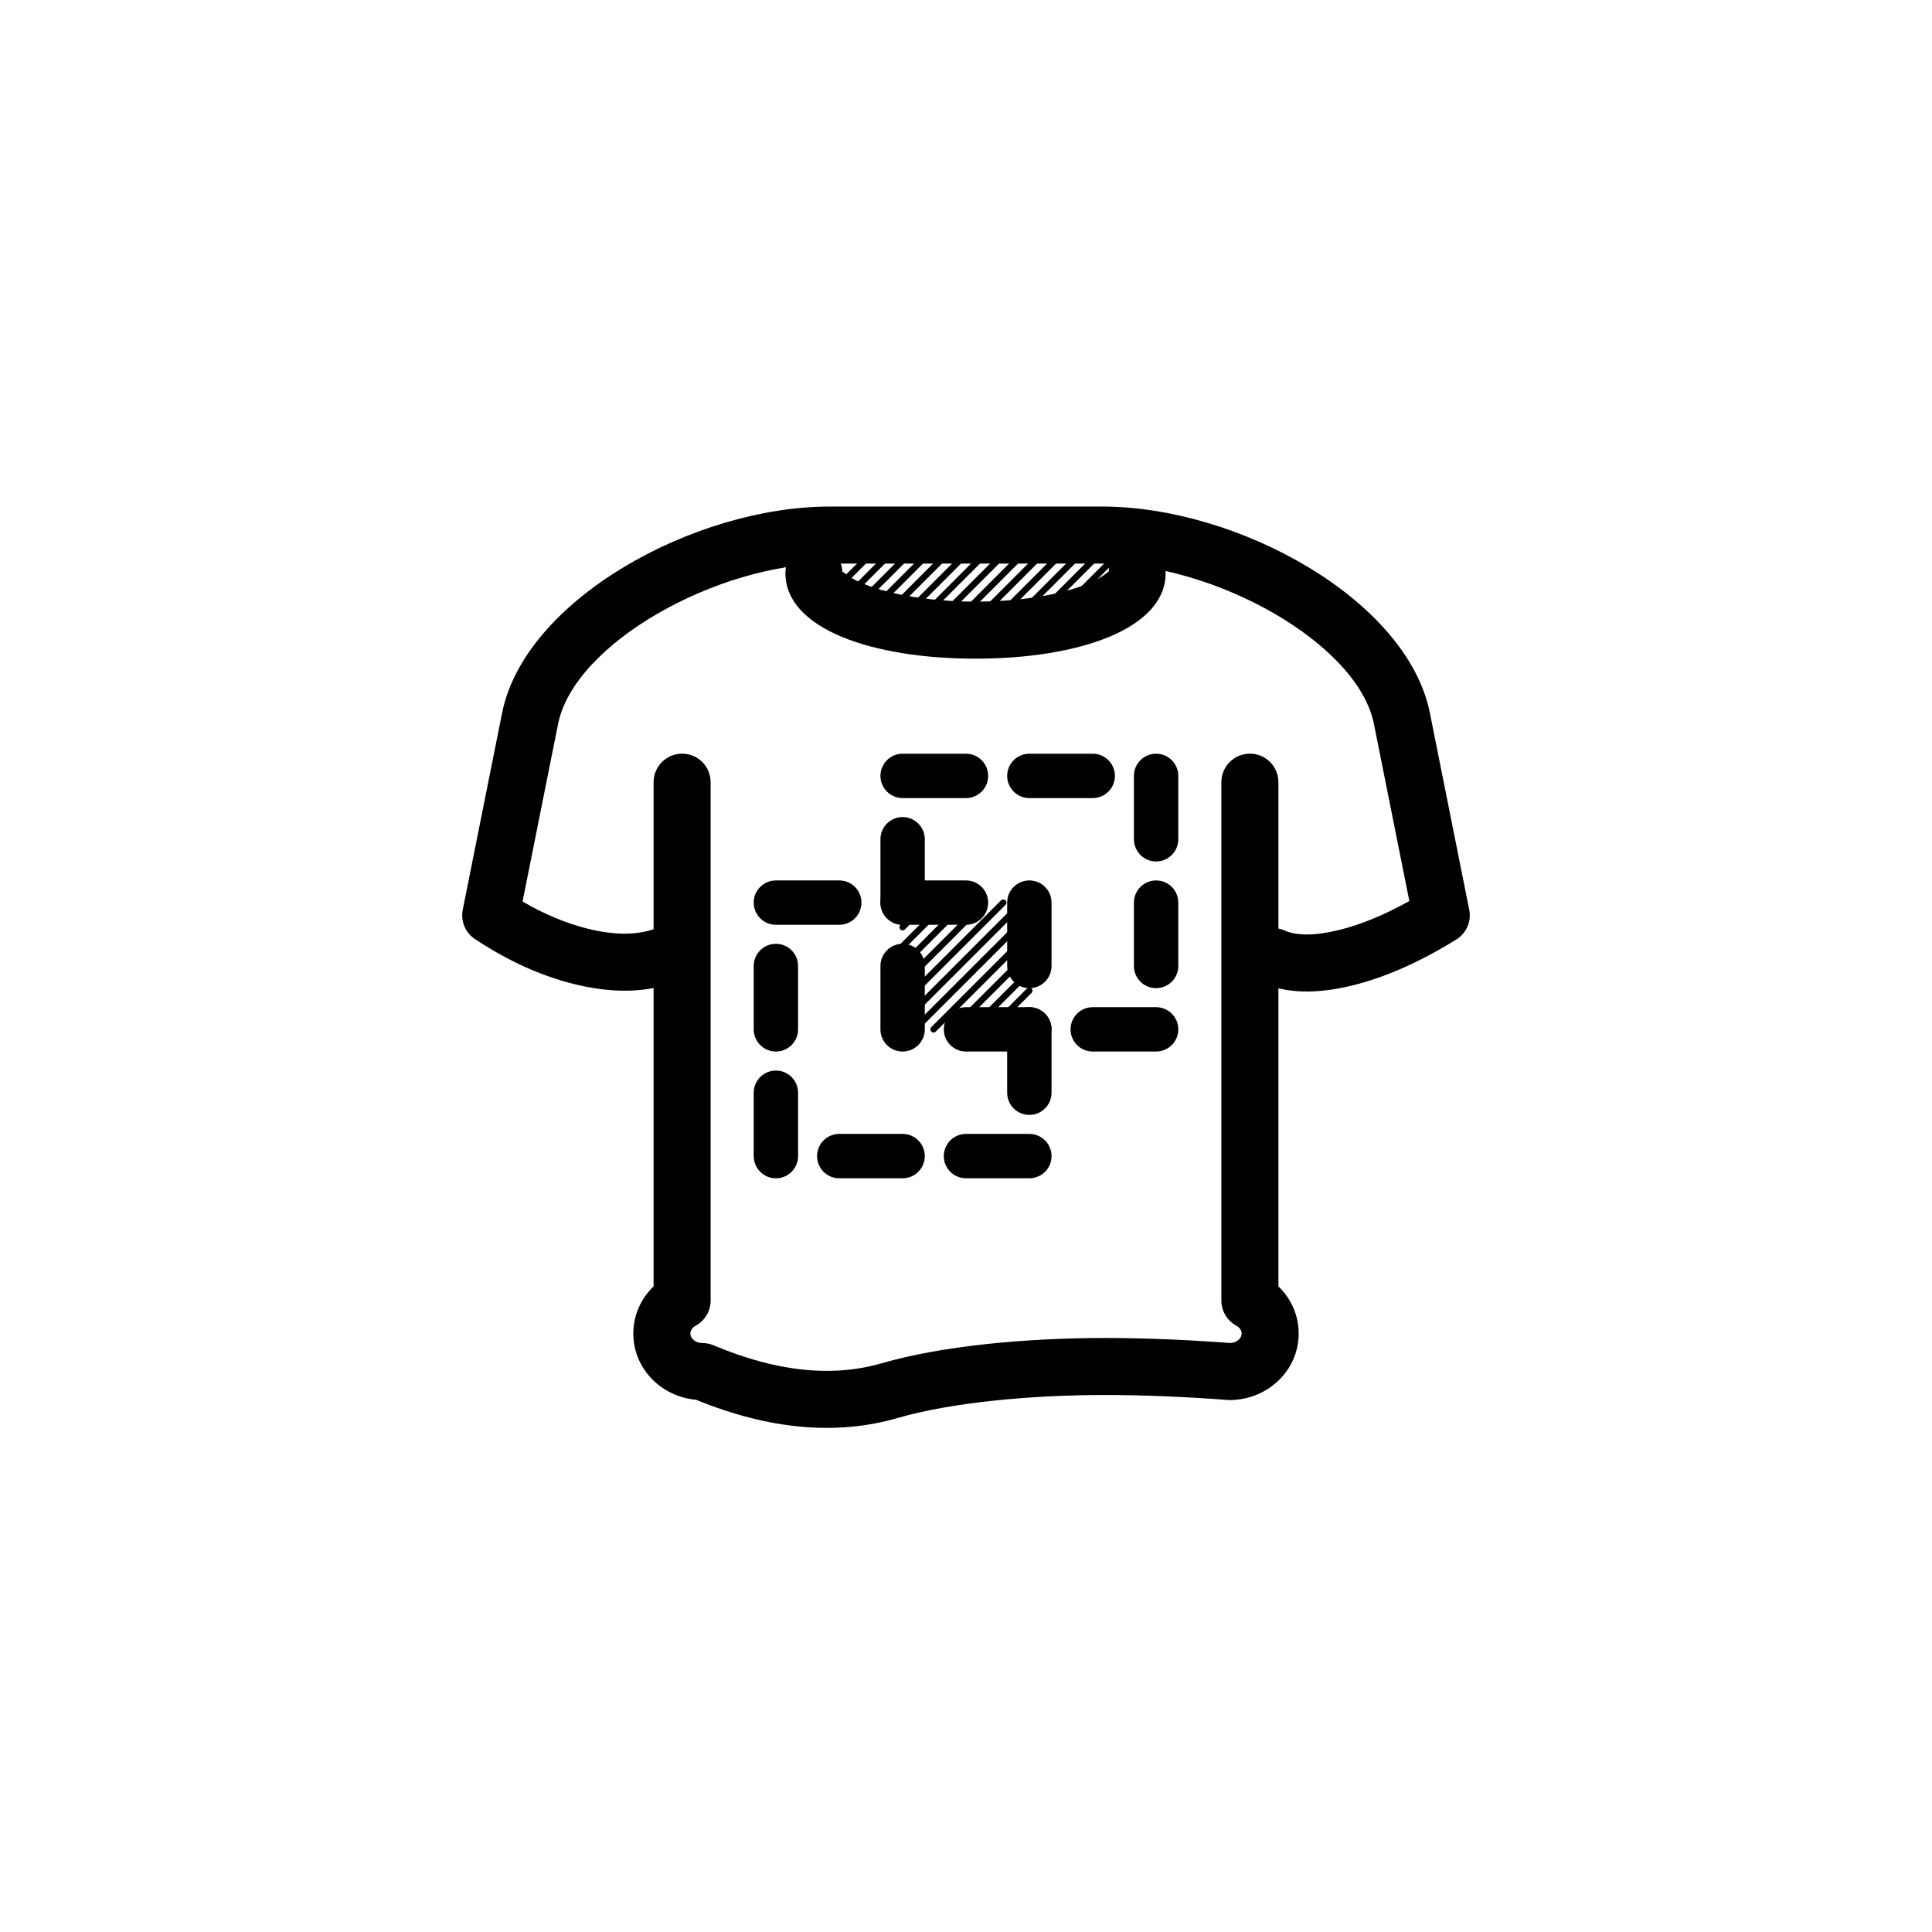 <?xml version="1.0" encoding="UTF-8"?>
<!-- Uploaded to: SVG Repo, www.svgrepo.com, Generator: SVG Repo Mixer Tools -->
<svg fill="#000000" width="800px" height="800px" version="1.1" viewBox="144 144 512 512" xmlns="http://www.w3.org/2000/svg">
 <g>
  <path d="m473.05 497.4c0-0.793-0.496-1.586-1.418-2.086-2.438-1.32-3.957-3.871-3.957-6.644v-137.38c0-4.172 3.383-7.559 7.559-7.559 4.172 0 7.559 3.387 7.559 7.559v133.62c3.359 3.227 5.371 7.668 5.371 12.484 0 9.852-8.301 17.633-18.305 17.633l-0.57-0.023c-11.621-0.879-22.465-1.316-32.527-1.316-19.734 0-40.762 2-54.809 6.078-16.332 4.742-34.23 3.062-53.5-4.812-9.234-0.816-16.621-8.266-16.621-17.559 0-4.816 2.012-9.258 5.375-12.484v-133.62c0-4.172 3.383-7.559 7.555-7.559 4.176 0 7.559 3.387 7.559 7.559v137.38c0 2.773-1.52 5.324-3.953 6.644-0.922 0.5-1.422 1.293-1.422 2.086 0 1.277 1.324 2.519 3.191 2.519 1.008 0 2.004 0.199 2.934 0.59 16.734 7.051 31.555 8.555 44.668 4.746 15.703-4.559 37.988-6.676 59.023-6.676 10.352 0 21.457 0.445 33.312 1.332 1.754-0.09 2.977-1.281 2.977-2.512z"/>
  <path d="m299.91 390.15c6.754 1.652 12.363 1.68 16.898 0.234 3.977-1.266 8.227 0.934 9.492 4.914 1.266 3.977-0.934 8.227-4.91 9.492-7.398 2.352-15.785 2.312-25.074 0.039-8.906-2.18-17.723-6.184-26.449-11.973-2.555-1.695-3.832-4.769-3.231-7.777l10.43-52.16c5.981-29.895 50.699-54.676 86.848-54.676h72.168c36.148 0 80.867 24.781 86.848 54.676l10.43 52.16c0.621 3.094-0.75 6.246-3.434 7.906-9.625 5.957-18.797 10.027-27.555 12.176-9.418 2.309-17.461 2.172-24.074-0.758-3.812-1.691-5.535-6.156-3.844-9.973s6.156-5.535 9.973-3.844c3.144 1.395 7.906 1.473 14.348-0.105 5.816-1.426 12.059-3.988 18.715-7.703l-9.379-46.898c-4.297-21.477-42.273-42.523-72.027-42.523h-72.168c-29.75 0-67.73 21.047-72.023 42.523l-9.41 47.035c5.871 3.422 11.68 5.824 17.43 7.234z"/>
  <path d="m352.14 295.88c0-4.176 3.383-7.559 7.559-7.559 4.172 0 7.555 3.383 7.555 7.559 0-0.477 0.016-0.449 0.652 0.078 1.379 1.152 3.731 2.379 6.848 3.481 7.117 2.512 17.066 3.996 27.766 3.996 10.703 0 20.652-1.484 27.77-3.996 3.117-1.102 5.469-2.328 6.848-3.481 0.637-0.527 0.652-0.555 0.652-0.078 0-4.176 3.383-7.559 7.555-7.559 4.176 0 7.559 3.383 7.559 7.559 0 14.66-22.695 22.672-50.383 22.672-27.684 0-50.379-8.012-50.379-22.672z"/>
  <path d="m375.05 289.41c0.328-0.328 0.859-0.328 1.188 0 0.328 0.328 0.328 0.859 0 1.188l-10.281 10.281c-0.328 0.328-0.859 0.328-1.188 0-0.328-0.328-0.328-0.859 0-1.188z"/>
  <path d="m380.09 289.41c0.328-0.328 0.859-0.328 1.188 0s0.328 0.859 0 1.188l-10.281 10.281c-0.328 0.328-0.859 0.328-1.188 0s-0.328-0.859 0-1.188z"/>
  <path d="m385.13 289.41c0.328-0.328 0.859-0.328 1.188 0s0.328 0.859 0 1.188l-10.277 10.281c-0.328 0.328-0.859 0.328-1.188 0-0.328-0.328-0.328-0.859 0-1.188z"/>
  <path d="m390.17 289.41c0.328-0.328 0.859-0.328 1.188 0s0.328 0.859 0 1.188l-14.273 14.273c-0.328 0.328-0.859 0.328-1.188 0-0.328-0.328-0.328-0.859 0-1.188z"/>
  <path d="m395.21 289.41c0.328-0.328 0.859-0.328 1.188 0s0.328 0.859 0 1.188l-15.953 15.953c-0.328 0.328-0.859 0.328-1.188 0s-0.328-0.859 0-1.188z"/>
  <path d="m400.25 289.41c0.328-0.328 0.859-0.328 1.188 0s0.328 0.859 0 1.188l-15.957 15.953c-0.328 0.328-0.859 0.328-1.188 0-0.328-0.328-0.328-0.859 0-1.188z"/>
  <path d="m405.28 289.41c0.328-0.328 0.859-0.328 1.188 0s0.328 0.859 0 1.188l-15.953 15.953c-0.328 0.328-0.859 0.328-1.188 0s-0.328-0.859 0-1.188z"/>
  <path d="m410.32 289.41c0.328-0.328 0.859-0.328 1.188 0 0.328 0.328 0.328 0.859 0 1.188l-14.273 14.273c-0.328 0.328-0.859 0.328-1.188 0-0.328-0.328-0.328-0.859 0-1.188z"/>
  <path d="m415.36 289.41c0.328-0.328 0.859-0.328 1.188 0s0.328 0.859 0 1.188l-15.953 15.953c-0.328 0.328-0.859 0.328-1.188 0s-0.328-0.859 0-1.188z"/>
  <path d="m420.4 289.41c0.328-0.328 0.859-0.328 1.188 0 0.328 0.328 0.328 0.859 0 1.188l-14.277 14.273c-0.328 0.328-0.859 0.328-1.188 0-0.328-0.328-0.328-0.859 0-1.188z"/>
  <path d="m425.43 289.41c0.328-0.328 0.859-0.328 1.188 0s0.328 0.859 0 1.188l-15.953 15.953c-0.328 0.328-0.859 0.328-1.188 0s-0.328-0.859 0-1.188z"/>
  <path d="m430.47 289.41c0.328-0.328 0.859-0.328 1.188 0s0.328 0.859 0 1.188l-15.953 15.953c-0.328 0.328-0.859 0.328-1.188 0s-0.328-0.859 0-1.188z"/>
  <path d="m435.51 289.41c0.328-0.328 0.859-0.328 1.188 0s0.328 0.859 0 1.188l-15.953 15.953c-0.328 0.328-0.859 0.328-1.188 0s-0.328-0.859 0-1.188z"/>
  <path d="m440.55 289.41c0.328-0.328 0.859-0.328 1.188 0s0.328 0.859 0 1.188l-14.277 14.273c-0.328 0.328-0.859 0.328-1.188 0-0.328-0.328-0.328-0.859 0-1.188z"/>
  <path d="m383.2 355.5c-3.246 0-5.875-2.633-5.875-5.879 0-3.246 2.629-5.879 5.875-5.879h16.797c3.246 0 5.875 2.633 5.875 5.879 0 3.246-2.629 5.879-5.875 5.879z"/>
  <path d="m416.79 355.5c-3.246 0-5.879-2.633-5.879-5.879 0-3.246 2.633-5.879 5.879-5.879h16.793c3.246 0 5.879 2.633 5.879 5.879 0 3.246-2.633 5.879-5.879 5.879z"/>
  <path d="m444.5 349.62c0-3.246 2.633-5.879 5.879-5.879s5.879 2.633 5.879 5.879v16.793c0 3.246-2.633 5.879-5.879 5.879s-5.879-2.633-5.879-5.879z"/>
  <path d="m444.5 383.2c0-3.246 2.633-5.875 5.879-5.875s5.879 2.629 5.879 5.875v16.797c0 3.246-2.633 5.875-5.879 5.875s-5.879-2.629-5.879-5.875z"/>
  <path d="m450.38 410.91c3.246 0 5.879 2.633 5.879 5.879 0 3.246-2.633 5.879-5.879 5.879h-16.793c-3.246 0-5.879-2.633-5.879-5.879 0-3.246 2.633-5.879 5.879-5.879z"/>
  <path d="m416.79 410.91c3.246 0 5.879 2.633 5.879 5.879 0 3.246-2.633 5.879-5.879 5.879h-16.793c-3.246 0-5.879-2.633-5.879-5.879 0-3.246 2.633-5.879 5.879-5.879z"/>
  <path d="m389.08 416.79c0 3.246-2.633 5.879-5.879 5.879s-5.875-2.633-5.875-5.879v-16.793c0-3.246 2.629-5.879 5.875-5.879s5.879 2.633 5.879 5.879z"/>
  <path d="m389.08 383.2c0 3.246-2.633 5.879-5.879 5.879s-5.875-2.633-5.875-5.879v-16.793c0-3.246 2.629-5.875 5.875-5.875s5.879 2.629 5.879 5.875z"/>
  <path d="m349.62 389.08c-3.246 0-5.879-2.633-5.879-5.879s2.633-5.875 5.879-5.875h16.793c3.246 0 5.879 2.629 5.879 5.875s-2.633 5.879-5.879 5.879z"/>
  <path d="m383.2 389.08c-3.246 0-5.875-2.633-5.875-5.879s2.629-5.875 5.875-5.875h16.797c3.246 0 5.875 2.629 5.875 5.875s-2.629 5.879-5.875 5.879z"/>
  <path d="m410.91 383.2c0-3.246 2.633-5.875 5.879-5.875 3.246 0 5.879 2.629 5.879 5.875v16.797c0 3.246-2.633 5.875-5.879 5.875-3.246 0-5.879-2.629-5.879-5.875z"/>
  <path d="m410.91 416.79c0-3.246 2.633-5.879 5.879-5.879 3.246 0 5.879 2.633 5.879 5.879v16.793c0 3.246-2.633 5.879-5.879 5.879-3.246 0-5.879-2.633-5.879-5.879z"/>
  <path d="m416.79 444.5c3.246 0 5.879 2.633 5.879 5.879s-2.633 5.879-5.879 5.879h-16.793c-3.246 0-5.879-2.633-5.879-5.879s2.633-5.879 5.879-5.879z"/>
  <path d="m383.2 444.5c3.246 0 5.879 2.633 5.879 5.879s-2.633 5.879-5.879 5.879h-16.793c-3.246 0-5.875-2.633-5.875-5.879s2.629-5.879 5.875-5.879z"/>
  <path d="m355.5 450.38c0 3.246-2.633 5.879-5.879 5.879-3.246 0-5.879-2.633-5.879-5.879v-16.793c0-3.246 2.633-5.879 5.879-5.879 3.246 0 5.879 2.633 5.879 5.879z"/>
  <path d="m355.5 416.79c0 3.246-2.633 5.879-5.879 5.879-3.246 0-5.879-2.633-5.879-5.879v-16.793c0-3.246 2.633-5.879 5.879-5.879 3.246 0 5.879 2.633 5.879 5.879z"/>
  <path d="m409.28 382.61c0.328-0.328 0.859-0.328 1.188 0s0.328 0.859 0 1.188l-26.668 26.668c-0.328 0.328-0.859 0.328-1.188 0s-0.328-0.859 0-1.188z"/>
  <path d="m404.24 382.61c0.328-0.328 0.859-0.328 1.188 0s0.328 0.859 0 1.188l-21.629 21.629c-0.328 0.328-0.859 0.328-1.188 0s-0.328-0.859 0-1.188z"/>
  <path d="m399.41 382.41c0.328-0.328 0.859-0.328 1.188 0s0.328 0.859 0 1.188l-16.797 16.793c-0.328 0.328-0.859 0.328-1.188 0-0.328-0.324-0.328-0.859 0-1.188z"/>
  <path d="m394.16 382.61c0.328-0.328 0.859-0.328 1.188 0 0.328 0.328 0.328 0.859 0 1.188l-11.555 11.555c-0.328 0.328-0.859 0.328-1.188 0-0.328-0.328-0.328-0.859 0-1.188z"/>
  <path d="m388.49 383.25c0.328-0.328 0.859-0.328 1.188 0s0.328 0.859 0 1.188l-5.879 5.879c-0.328 0.328-0.859 0.328-1.188 0s-0.328-0.859 0-1.188z"/>
  <path d="m416.2 380.73c0.328-0.328 0.859-0.328 1.188 0 0.328 0.328 0.328 0.859 0 1.188l-33.59 33.59c-0.328 0.328-0.859 0.328-1.188 0s-0.328-0.859 0-1.188z"/>
  <path d="m416.2 385.77c0.328-0.328 0.859-0.328 1.188 0s0.328 0.859 0 1.188l-30.23 30.23c-0.328 0.328-0.859 0.328-1.188 0s-0.328-0.859 0-1.188z"/>
  <path d="m416.2 390.8c0.328-0.328 0.859-0.328 1.188 0 0.328 0.328 0.328 0.859 0 1.188l-25.395 25.395c-0.328 0.328-0.859 0.328-1.188 0-0.328-0.328-0.328-0.859 0-1.188z"/>
  <path d="m416.2 395.84c0.328-0.328 0.859-0.328 1.188 0s0.328 0.859 0 1.188l-20.355 20.355c-0.328 0.328-0.859 0.328-1.188 0s-0.328-0.859 0-1.188z"/>
  <path d="m416.2 400.88c0.328-0.328 0.859-0.328 1.188 0s0.328 0.859 0 1.188l-15.113 15.117c-0.328 0.328-0.863 0.328-1.188 0-0.328-0.328-0.328-0.859 0-1.188z"/>
  <path d="m416.2 405.92c0.328-0.328 0.859-0.328 1.188 0s0.328 0.859 0 1.188l-10.078 10.078c-0.328 0.328-0.859 0.328-1.188 0s-0.328-0.859 0-1.188z"/>
 </g>
</svg>